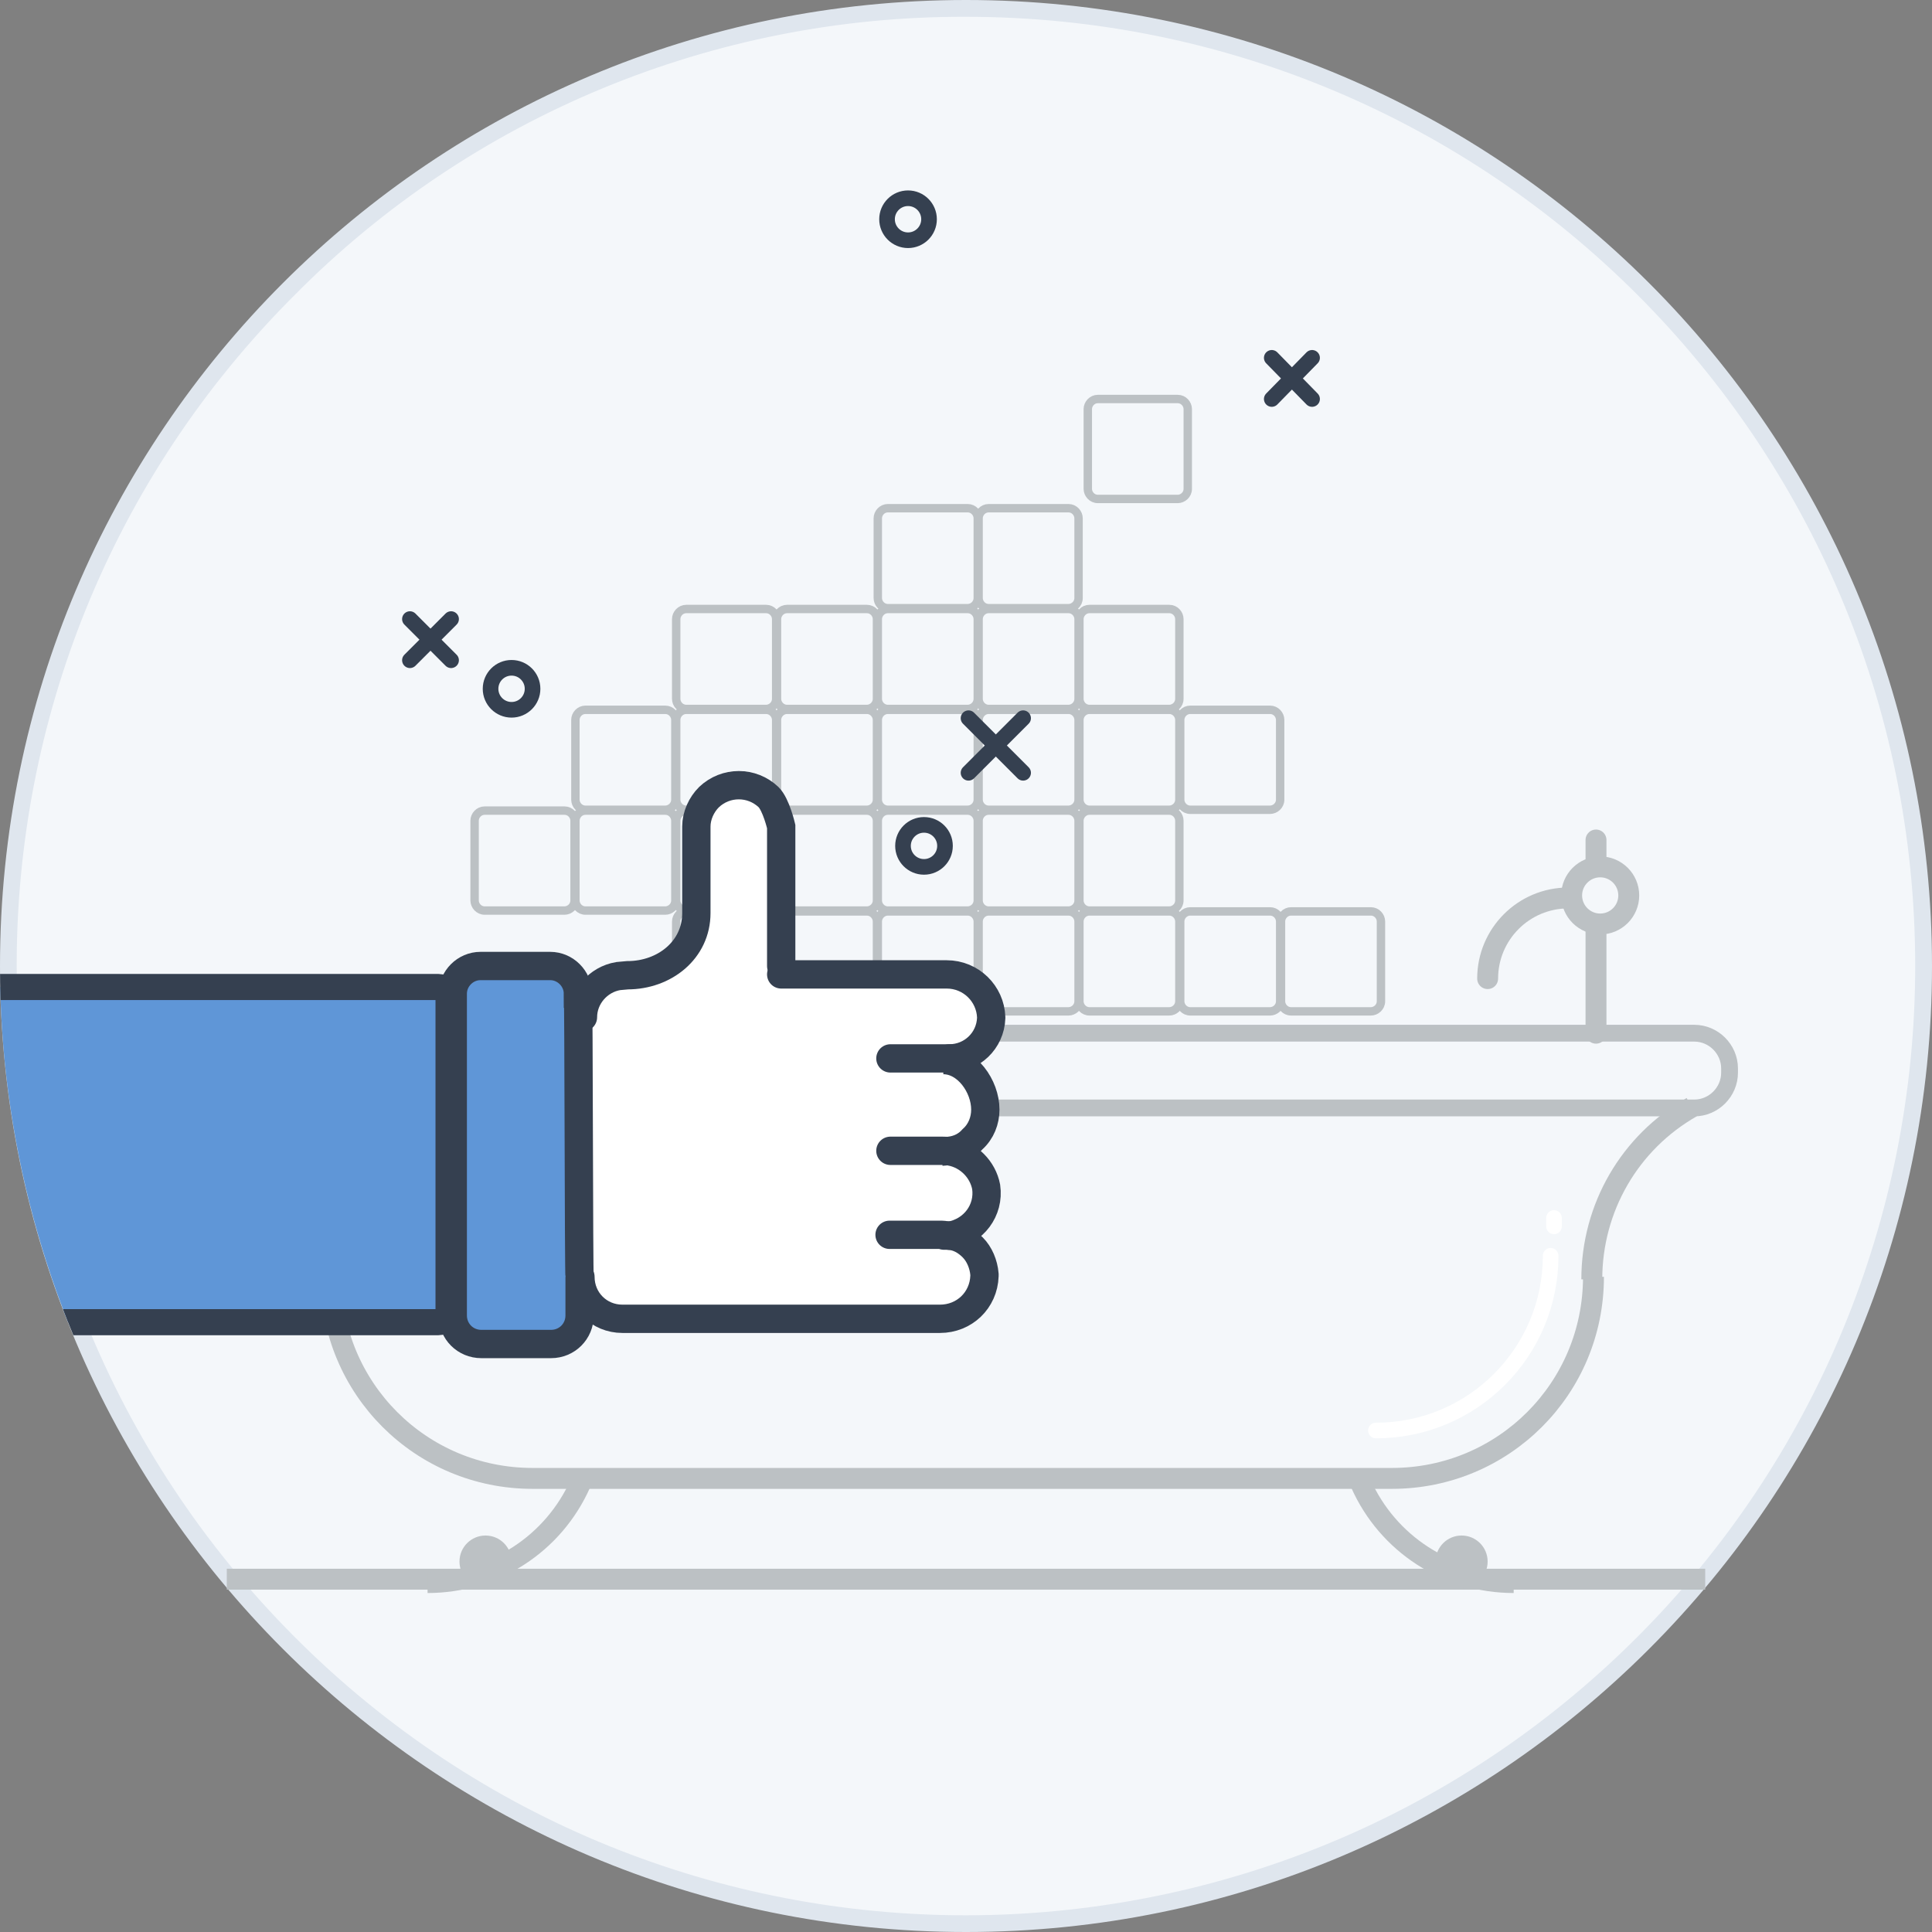 <?xml version="1.0" encoding="utf-8"?>
<!-- Generator: Adobe Illustrator 19.0.0, SVG Export Plug-In . SVG Version: 6.00 Build 0)  -->
<svg version="1.1" id="Слой_1" xmlns="http://www.w3.org/2000/svg" xmlns:xlink="http://www.w3.org/1999/xlink" x="0px" y="0px"
	 viewBox="-174.9 282 230 230" style="enable-background:new -174.9 282 230 230;" xml:space="preserve">
<rect x="-174.9" y="282" width="230" height="230" fill="#808080" stroke="none"/>
<style type="text/css">
	.st0{fill:#F4F7FA;}
	.st1{fill:#DFE6EE;}
	.st2{fill:none;stroke:#BCC1C4;stroke-width:2.49;stroke-miterlimit:10;}
	.st3{clip-path:url(#SVGID_2_);}
	.st4{fill:none;stroke:#BCC1C4;stroke-width:2;stroke-miterlimit:10;}
	.st5{fill:#BCC1C4;}
	.st6{fill:none;stroke:#BCC1C4;stroke-width:2.49;stroke-linecap:round;stroke-miterlimit:10;}
	.st7{fill:none;stroke:#BCC1C4;stroke-linecap:round;stroke-miterlimit:10;}
	.st8{fill:#FFFFFF;}
	.st9{fill:#5F96D7;}
	.st10{fill:none;stroke:#354050;stroke-width:3.37;stroke-linecap:round;stroke-miterlimit:10;}
	.st11{fill:none;stroke:#354050;stroke-width:3.37;stroke-miterlimit:10;}
	.st12{fill:#5F96D7;stroke:#354050;stroke-width:3.11;stroke-miterlimit:10;}
	.st13{fill:none;stroke:#354050;stroke-width:1.86;stroke-linecap:round;stroke-miterlimit:10;}
	.st14{fill:none;stroke:#FFFFFF;stroke-width:1.86;stroke-linecap:round;stroke-miterlimit:10;}
</style>
<title>Step3</title>
<g id="Layer_2">
	<g id="Desktop">
		<path class="st0" d="M-59.9,511c-63,0-114-51-114-114s51-114,114-114s114,51,114,114C54,459.9,3,510.9-59.9,511z"/>
		<path class="st1" d="M-59.9,284c62.4,0,113,50.5,113,113c0,30-11.9,58.7-33.1,79.9c-44.1,44.1-115.7,44.2-159.8,0
			s-44.2-115.7,0-159.8C-118.7,295.8-89.9,283.9-59.9,284 M-59.9,282c-63.5,0-115,51.5-115,115s51.5,115,115,115s115-51.5,115-115
			S3.6,282-59.9,282z"/>
		<line class="st2" x1="-147.9" y1="470" x2="28.1" y2="470"/>
		<g>
			<defs>
				<circle id="SVGID_1_" cx="-59.9" cy="397" r="115"/>
			</defs>
			<clipPath id="SVGID_2_">
				<use xlink:href="#SVGID_1_"  style="overflow:visible;"/>
			</clipPath>
			<g class="st3">
				<path class="st2" d="M14.8,434L14.8,434c0,13.3-10.7,24-24,24h-102.3c-13.3,0-24-10.7-24-24l0,0"/>
				<path class="st2" d="M-145.2,413.8c7.4,4.2,11.9,12,11.9,20.5l0,0"/>
				<path class="st2" d="M26.5,413.8c-7.4,4.2-11.9,12-11.9,20.5l0,0"/>
				<path class="st4" d="M-144.7,405H26.8c2.3,0,4.2,1.9,4.2,4.2v0.5c0,2.3-1.9,4.2-4.2,4.2h-171.5c-2.3,0-4.2-1.9-4.2-4.2v-0.5
					C-148.9,406.9-147.1,405-144.7,405z"/>
				<path class="st2" d="M5.3,470.4c-7.9,0-15-4.6-18.2-11.8"/>
				<path class="st2" d="M-124,470.4c7.9,0,15-4.6,18.2-11.8"/>
				<circle class="st5" cx="-0.9" cy="467.9" r="3.1"/>
				<circle class="st5" cx="-117.1" cy="467.9" r="3.1"/>
				<path class="st6" d="M2.2,398.5c0-5.3,4.3-9.6,9.6-9.6"/>
				<circle class="st6" cx="15.6" cy="388.6" r="3.4"/>
				<line class="st6" x1="15.1" y1="405" x2="15.1" y2="392"/>
				<line class="st6" x1="15.1" y1="385" x2="15.1" y2="382"/>
				<path class="st7" d="M-93.2,390.5h9.5c0.7,0,1.2,0.6,1.2,1.2v9.5c0,0.7-0.6,1.2-1.2,1.2h-9.5c-0.7,0-1.2-0.6-1.2-1.2v-9.5
					C-94.4,391.1-93.9,390.5-93.2,390.5z"/>
				<path class="st7" d="M-81.2,390.5h9.5c0.7,0,1.2,0.6,1.2,1.2v9.5c0,0.7-0.6,1.2-1.2,1.2h-9.5c-0.7,0-1.2-0.6-1.2-1.2v-9.5
					C-82.4,391.1-81.9,390.5-81.2,390.5z"/>
				<path class="st7" d="M-69.2,390.5h9.5c0.7,0,1.2,0.6,1.2,1.2v9.5c0,0.7-0.6,1.2-1.2,1.2h-9.5c-0.7,0-1.2-0.6-1.2-1.2v-9.5
					C-70.4,391.1-69.9,390.5-69.2,390.5z"/>
				<path class="st7" d="M-57.2,390.5h9.5c0.7,0,1.2,0.6,1.2,1.2v9.5c0,0.7-0.6,1.2-1.2,1.2h-9.5c-0.7,0-1.2-0.6-1.2-1.2v-9.5
					C-58.4,391.1-57.9,390.5-57.2,390.5z"/>
				<path class="st7" d="M-45.2,390.5h9.5c0.7,0,1.2,0.6,1.2,1.2v9.5c0,0.7-0.6,1.2-1.2,1.2h-9.5c-0.7,0-1.2-0.6-1.2-1.2v-9.5
					C-46.4,391.1-45.9,390.5-45.2,390.5z"/>
				<path class="st7" d="M-33.2,390.5h9.5c0.7,0,1.2,0.6,1.2,1.2v9.5c0,0.7-0.6,1.2-1.2,1.2h-9.5c-0.7,0-1.2-0.6-1.2-1.2v-9.5
					C-34.4,391.1-33.9,390.5-33.2,390.5z"/>
				<path class="st7" d="M-21.2,390.5h9.5c0.7,0,1.2,0.6,1.2,1.2v9.5c0,0.7-0.6,1.2-1.2,1.2h-9.5c-0.7,0-1.2-0.6-1.2-1.2v-9.5
					C-22.4,391.1-21.9,390.5-21.2,390.5z"/>
				<path class="st7" d="M-117.2,378.5h9.5c0.7,0,1.2,0.6,1.2,1.2v9.5c0,0.7-0.6,1.2-1.2,1.2h-9.5c-0.7,0-1.2-0.6-1.2-1.2v-9.5
					C-118.4,379.1-117.9,378.5-117.2,378.5z"/>
				<path class="st7" d="M-105.2,378.5h9.5c0.7,0,1.2,0.6,1.2,1.2v9.5c0,0.7-0.6,1.2-1.2,1.2h-9.5c-0.7,0-1.2-0.6-1.2-1.2v-9.5
					C-106.4,379.1-105.9,378.5-105.2,378.5z"/>
				<path class="st7" d="M-93.2,378.5h9.5c0.7,0,1.2,0.6,1.2,1.2v9.5c0,0.7-0.6,1.2-1.2,1.2h-9.5c-0.7,0-1.2-0.6-1.2-1.2v-9.5
					C-94.4,379.1-93.9,378.5-93.2,378.5z"/>
				<path class="st7" d="M-81.2,378.5h9.5c0.7,0,1.2,0.6,1.2,1.2v9.5c0,0.7-0.6,1.2-1.2,1.2h-9.5c-0.7,0-1.2-0.6-1.2-1.2v-9.5
					C-82.4,379.1-81.9,378.5-81.2,378.5z"/>
				<path class="st7" d="M-69.2,378.5h9.5c0.7,0,1.2,0.6,1.2,1.2v9.5c0,0.7-0.6,1.2-1.2,1.2h-9.5c-0.7,0-1.2-0.6-1.2-1.2v-9.5
					C-70.4,379.1-69.9,378.5-69.2,378.5z"/>
				<path class="st7" d="M-57.2,378.5h9.5c0.7,0,1.2,0.6,1.2,1.2v9.5c0,0.7-0.6,1.2-1.2,1.2h-9.5c-0.7,0-1.2-0.6-1.2-1.2v-9.5
					C-58.4,379.1-57.9,378.5-57.2,378.5z"/>
				<path class="st7" d="M-45.2,378.5h9.5c0.7,0,1.2,0.6,1.2,1.2v9.5c0,0.7-0.6,1.2-1.2,1.2h-9.5c-0.7,0-1.2-0.6-1.2-1.2v-9.5
					C-46.4,379.1-45.9,378.5-45.2,378.5z"/>
				<path class="st7" d="M-105.2,366.5h9.5c0.7,0,1.2,0.6,1.2,1.2v9.5c0,0.7-0.6,1.2-1.2,1.2h-9.5c-0.7,0-1.2-0.6-1.2-1.2v-9.5
					C-106.4,367.1-105.9,366.5-105.2,366.5z"/>
				<path class="st7" d="M-93.2,366.5h9.5c0.7,0,1.2,0.6,1.2,1.2v9.5c0,0.7-0.6,1.2-1.2,1.2h-9.5c-0.7,0-1.2-0.6-1.2-1.2v-9.5
					C-94.4,367.1-93.9,366.5-93.2,366.5z"/>
				<path class="st7" d="M-81.2,366.5h9.5c0.7,0,1.2,0.6,1.2,1.2v9.5c0,0.7-0.6,1.2-1.2,1.2h-9.5c-0.7,0-1.2-0.6-1.2-1.2v-9.5
					C-82.4,367.1-81.9,366.5-81.2,366.5z"/>
				<path class="st7" d="M-69.2,366.5h9.5c0.7,0,1.2,0.6,1.2,1.2v9.5c0,0.7-0.6,1.2-1.2,1.2h-9.5c-0.7,0-1.2-0.6-1.2-1.2v-9.5
					C-70.4,367.1-69.9,366.5-69.2,366.5z"/>
				<path class="st7" d="M-57.2,366.5h9.5c0.7,0,1.2,0.6,1.2,1.2v9.5c0,0.7-0.6,1.2-1.2,1.2h-9.5c-0.7,0-1.2-0.6-1.2-1.2v-9.5
					C-58.4,367.1-57.9,366.5-57.2,366.5z"/>
				<path class="st7" d="M-45.2,366.5h9.5c0.7,0,1.2,0.6,1.2,1.2v9.5c0,0.7-0.6,1.2-1.2,1.2h-9.5c-0.7,0-1.2-0.6-1.2-1.2v-9.5
					C-46.4,367.1-45.9,366.5-45.2,366.5z"/>
				<path class="st7" d="M-93.2,354.5h9.5c0.7,0,1.2,0.6,1.2,1.2v9.5c0,0.7-0.6,1.2-1.2,1.2h-9.5c-0.7,0-1.2-0.6-1.2-1.2v-9.5
					C-94.4,355.1-93.9,354.5-93.2,354.5z"/>
				<path class="st7" d="M-81.2,354.5h9.5c0.7,0,1.2,0.6,1.2,1.2v9.5c0,0.7-0.6,1.2-1.2,1.2h-9.5c-0.7,0-1.2-0.6-1.2-1.2v-9.5
					C-82.4,355.1-81.9,354.5-81.2,354.5z"/>
				<path class="st7" d="M-69.2,354.5h9.5c0.7,0,1.2,0.6,1.2,1.2v9.5c0,0.7-0.6,1.2-1.2,1.2h-9.5c-0.7,0-1.2-0.6-1.2-1.2v-9.5
					C-70.4,355.1-69.9,354.5-69.2,354.5z"/>
				<path class="st7" d="M-69.2,342.5h9.5c0.7,0,1.2,0.6,1.2,1.2v9.5c0,0.7-0.6,1.2-1.2,1.2h-9.5c-0.7,0-1.2-0.6-1.2-1.2v-9.5
					C-70.4,343.1-69.9,342.5-69.2,342.5z"/>
				<path class="st7" d="M-57.2,342.5h9.5c0.7,0,1.2,0.6,1.2,1.2v9.5c0,0.7-0.6,1.2-1.2,1.2h-9.5c-0.7,0-1.2-0.6-1.2-1.2v-9.5
					C-58.4,343.1-57.9,342.5-57.2,342.5z"/>
				<path class="st7" d="M-44.2,329.5h9.5c0.7,0,1.2,0.6,1.2,1.2v9.5c0,0.7-0.6,1.2-1.2,1.2h-9.5c-0.7,0-1.2-0.6-1.2-1.2v-9.5
					C-45.4,330.1-44.9,329.5-44.2,329.5z"/>
				<path class="st7" d="M-57.2,354.5h9.5c0.7,0,1.2,0.6,1.2,1.2v9.5c0,0.7-0.6,1.2-1.2,1.2h-9.5c-0.7,0-1.2-0.6-1.2-1.2v-9.5
					C-58.4,355.1-57.9,354.5-57.2,354.5z"/>
				<path class="st7" d="M-45.2,354.5h9.5c0.7,0,1.2,0.6,1.2,1.2v9.5c0,0.7-0.6,1.2-1.2,1.2h-9.5c-0.7,0-1.2-0.6-1.2-1.2v-9.5
					C-46.4,355.1-45.9,354.5-45.2,354.5z"/>
				<path class="st7" d="M-33.2,366.5h9.5c0.7,0,1.2,0.6,1.2,1.2v9.5c0,0.7-0.6,1.2-1.2,1.2h-9.5c-0.7,0-1.2-0.6-1.2-1.2v-9.5
					C-34.4,367.1-33.9,366.5-33.2,366.5z"/>
				<g id="_Group_">
					<path class="st8" d="M-62,429.1c1.1,0.2,2,0.7,2.8,1.4c0.9,0.9,1.4,2,1.4,3.2c0,2.9-2.2,5.2-5.1,5.3c0,0-0.1,0-0.1,0h-37.8
						c-2.8,0-5-2.2-5-5h-0.2v-31h0.5c0-2.4,1.8-4.5,4.2-4.9l1.1-0.1c4.4,0,8.2-3,8.2-7.4v-10.2c0-2.8,2.2-5,5-5
						c1.3,0,2.6,0.5,3.5,1.5c0.9,0.9,1.5,3.5,1.5,3.5V398h19.7c2.9,0,5.2,2.3,5.3,5.1c0,0,0,0,0,0.1c-0.1,2.7-2.3,4.8-5,4.8h-0.6
						v0.2c2.8,0,5,3.1,5,5.9c0,1.3-0.5,2.6-1.5,3.5c-0.7,0.8-1.7,1.3-2.8,1.4c2.1,0.4,3.8,2.1,4.2,4.2
						C-57.2,426-59.2,428.6-62,429.1C-62,429-62,429-62,429.1L-62,429.1z"/>
					<path class="st9" d="M-105.9,435.3v3.3c0,1.9-1.5,3.4-3.4,3.4h-8.3c-1.9,0-3.4-1.5-3.4-3.4v-38.3c0-1.8,1.5-3.3,3.3-3.3h8.3
						c1.8,0,3.3,1.5,3.3,3.3L-105.9,435.3L-105.9,435.3z"/>
					<path class="st10" d="M-81.9,398h19.7c2.9,0,5.2,2.3,5.3,5.1c0,0,0,0,0,0.1c-0.1,2.7-2.3,4.8-5,4.8"/>
					<path class="st10" d="M-81.9,397v-16.6c0,0-0.6-2.6-1.5-3.5c-2-1.9-5.1-1.9-7.1,0c-0.9,0.9-1.5,2.2-1.5,3.5v10.3
						c0,4.4-3.8,7.4-8.2,7.4l-1.1,0.1c-2.4,0.4-4.2,2.5-4.2,4.9"/>
					<path class="st11" d="M-62.6,408.2c2.8,0,5,3.1,5,5.9c0,1.3-0.5,2.6-1.5,3.5c-0.7,0.8-1.7,1.3-2.8,1.4c-0.3,0-0.5,0.1-0.8,0.1"
						/>
					<path class="st10" d="M-62,429.1c-0.2,0-0.5-0.1-0.8-0.1h-6.2"/>
					<path class="st10" d="M-105.8,434c0,2.8,2.2,5,5,5H-63c2.9,0,5.2-2.2,5.3-5.1c0-0.1,0-0.1,0-0.2c-0.1-1.2-0.6-2.4-1.4-3.2
						c-0.8-0.8-1.7-1.3-2.8-1.4"/>
					<path class="st11" d="M-105.9,434v4.6c0,1.9-1.5,3.4-3.4,3.4h-8.3c-1.9,0-3.4-1.5-3.4-3.4v-38.3c0-1.8,1.5-3.3,3.3-3.3h8.3
						c1.8,0,3.3,1.5,3.3,3.3C-106,400.3-106,434-105.9,434z"/>
					<path class="st10" d="M-68.9,419h6.2c0.3,0,0.7,0,1,0.1c2.1,0.4,3.8,2.1,4.2,4.2c0.4,2.8-1.5,5.3-4.3,5.8c0,0-0.1,0-0.1,0l0,0
						c-0.2,0-0.4,0-0.6,0"/>
					<polyline class="st10" points="-60.9,408 -62,408 -62.6,408 -63.4,408 -68.9,408 					"/>
				</g>
				<path class="st12" d="M-182.2,399.5h59.5c0.7,0,1.2,0.6,1.2,1.2v37.5c0,0.7-0.6,1.2-1.2,1.2h-59.5c-0.7,0-1.2-0.6-1.2-1.2v-37.5
					C-183.4,400.1-182.9,399.5-182.2,399.5z"/>
				<line class="st13" x1="-18.7" y1="324.6" x2="-23.5" y2="329.5"/>
				<line class="st13" x1="-18.7" y1="329.5" x2="-23.5" y2="324.6"/>
				<line class="st13" x1="-121.2" y1="355.7" x2="-126.1" y2="360.6"/>
				<line class="st13" x1="-121.2" y1="360.6" x2="-126.1" y2="355.7"/>
				<line class="st13" x1="-53.1" y1="367.5" x2="-59.6" y2="374"/>
				<line class="st13" x1="-53.1" y1="374" x2="-59.6" y2="367.5"/>
				<circle class="st13" cx="-64.9" cy="382.7" r="2.5"/>
				<circle class="st13" cx="-66.8" cy="308.1" r="2.5"/>
				<circle class="st13" cx="-114" cy="364" r="2.5"/>
				<path class="st14" d="M9.7,431.5c0,11.5-9.3,20.8-20.8,20.8h0"/>
				<line class="st14" x1="10.1" y1="428" x2="10.1" y2="427"/>
			</g>
		</g>
	</g>
</g>
</svg>
